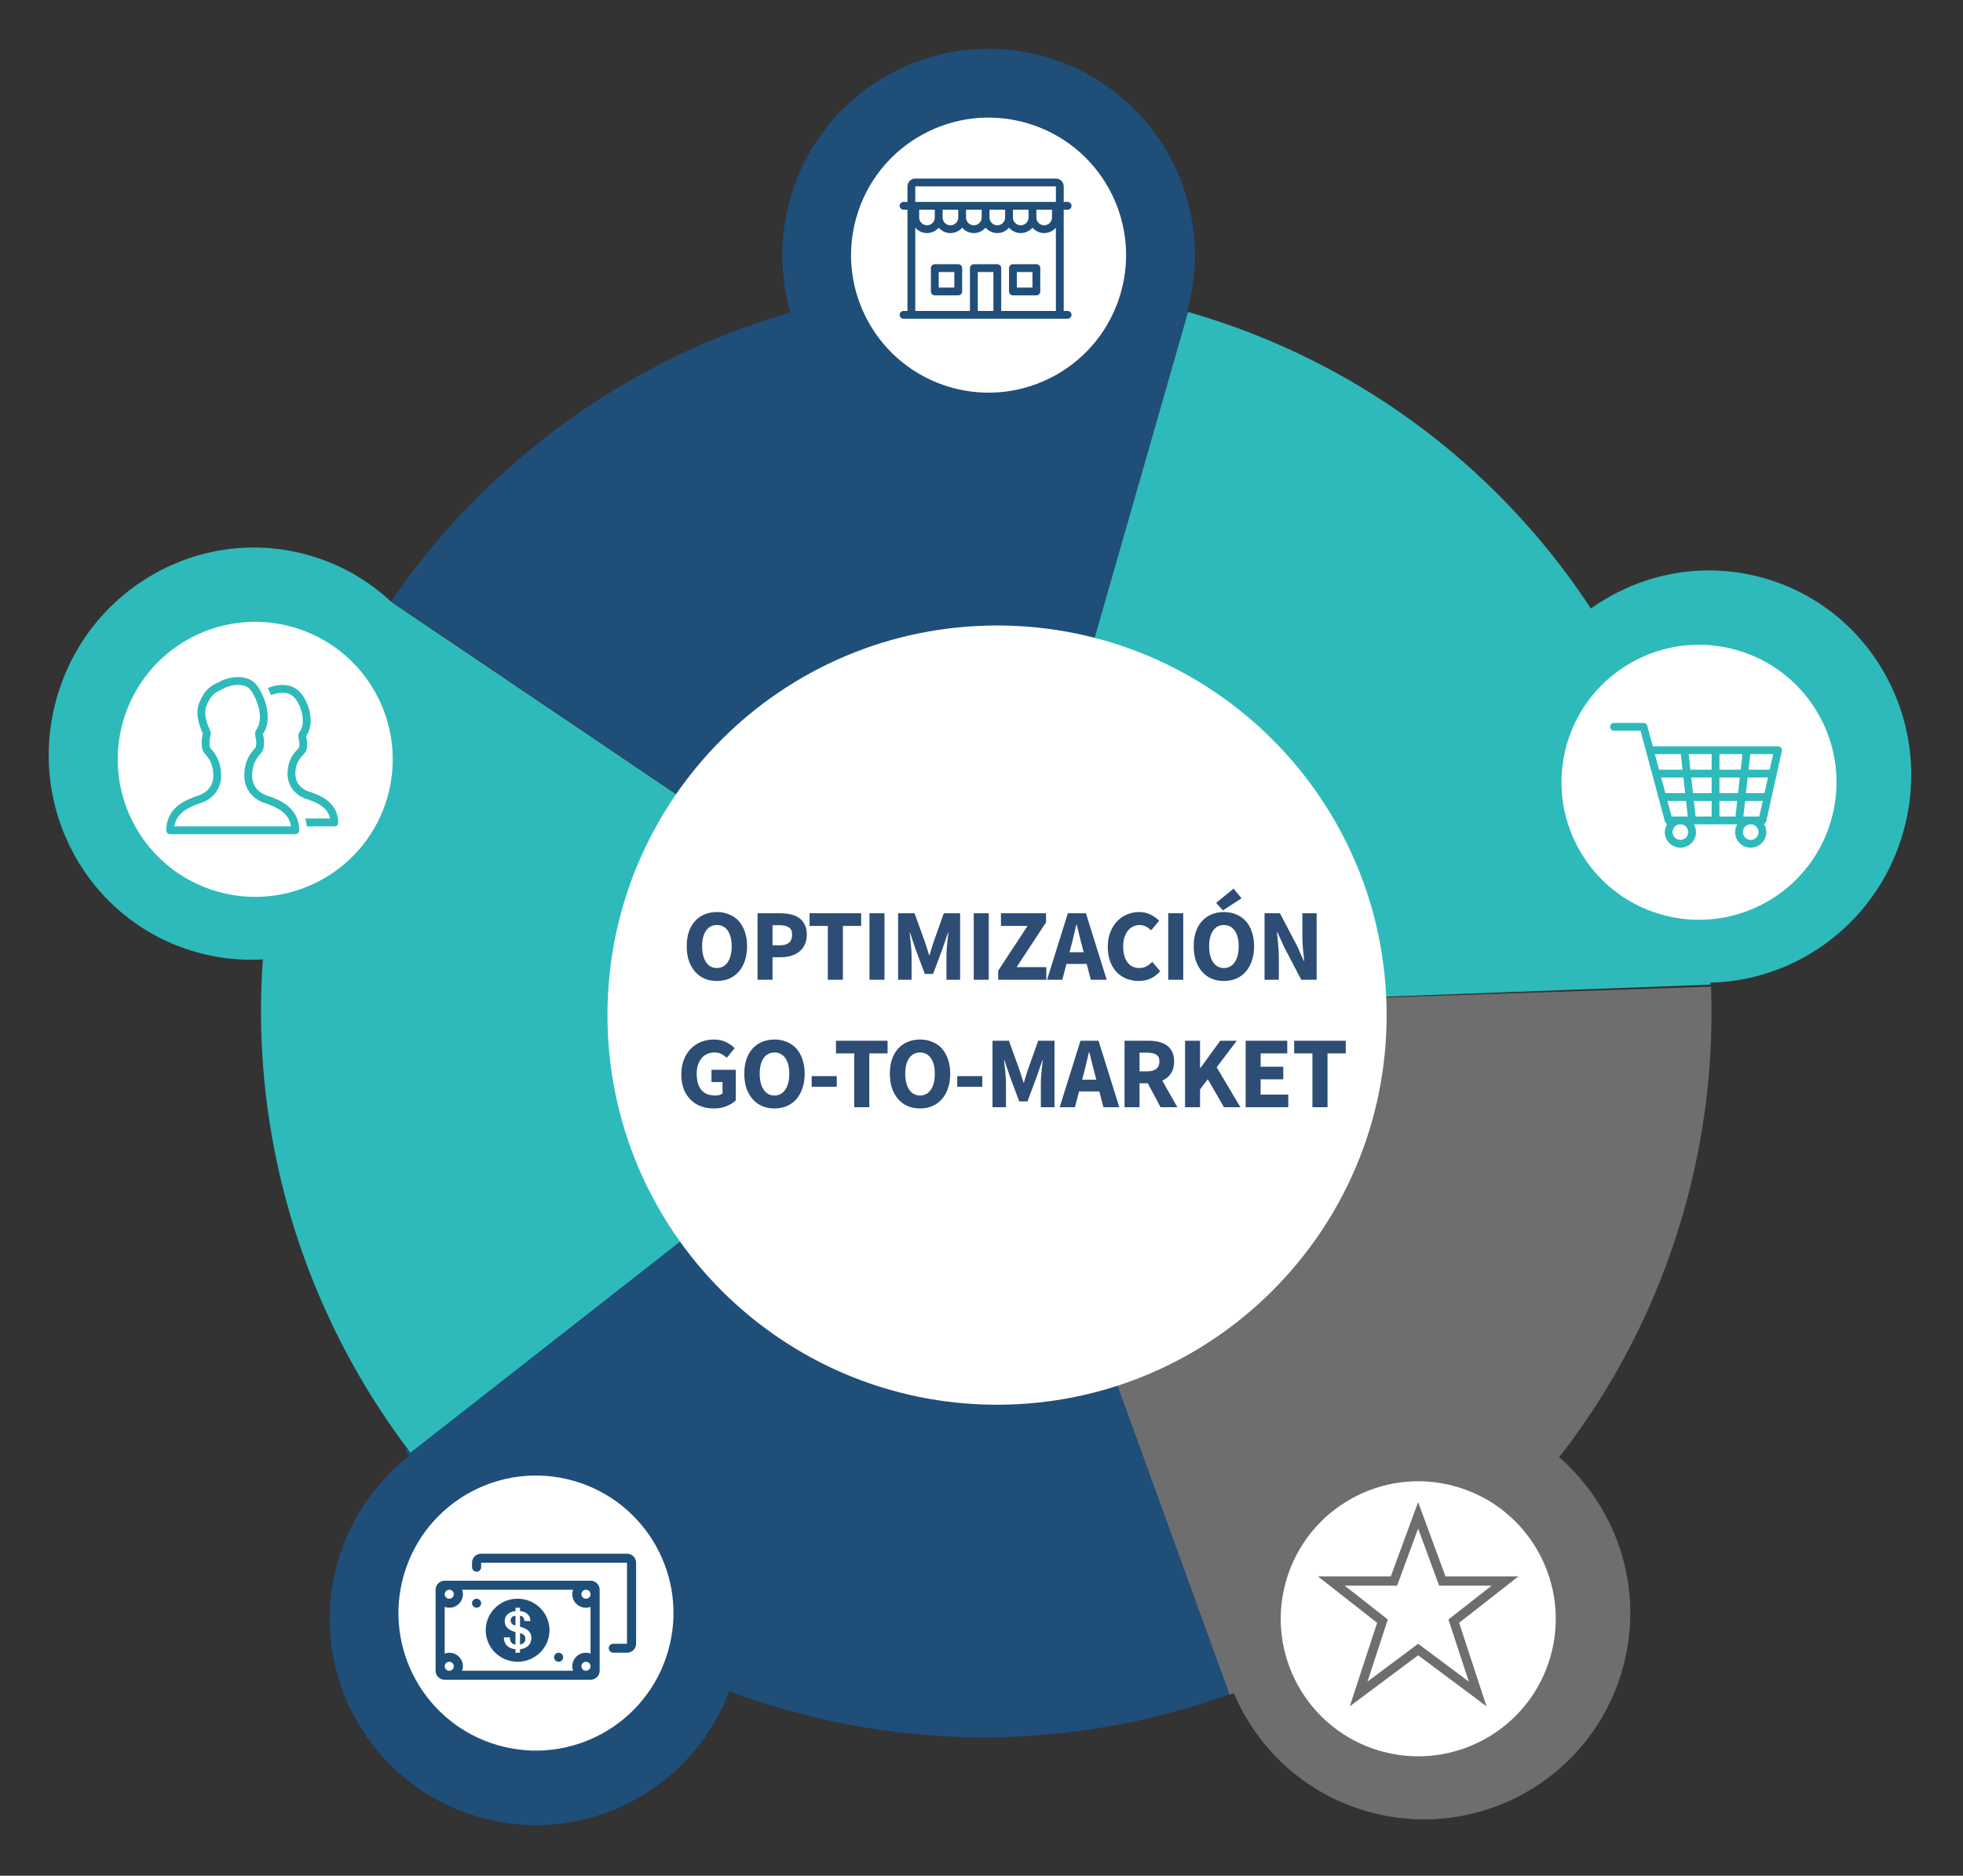 <svg width="539" height="515" viewBox="0 0 539 515" fill="none" xmlns="http://www.w3.org/2000/svg">
<rect x="0" y="0" width="539" height="515" fill="#333333" stroke="none"/>
<path fill-rule="evenodd" clip-rule="evenodd" d="M271.057 275.479L270.904 275.61L271.929 276.282L326.564 85.746C242.078 61.52 154.597 95.995 107.436 165.07L270.904 275.61L271.057 275.479Z" fill="#1F4E79"/>
<path fill-rule="evenodd" clip-rule="evenodd" d="M462.227 332.915C468.166 312.204 470.556 291.346 469.82 270.898L269.854 277.549L269.8 277.737L269.854 277.549L268.613 277.6L337.503 465.344C396.031 444.527 443.872 396.926 462.227 332.915Z" fill="#6E6E6E"/>
<path fill-rule="evenodd" clip-rule="evenodd" d="M269.103 276.304L268.654 275.123L111.28 398.349C136.444 431.391 172.057 456.899 215.012 469.216C256.888 481.224 299.488 478.903 337.597 465.175L269.103 276.304Z" fill="#1F4E79"/>
<path fill-rule="evenodd" clip-rule="evenodd" d="M271.645 276.618L271.507 276.491L271.16 277.704L469.657 270.331C466.832 186.181 410.954 109.951 326.229 85.656L271.507 276.491L271.645 276.618Z" fill="#2EBABA"/>
<path fill-rule="evenodd" clip-rule="evenodd" d="M269.44 275.937L269.501 276.13L270.505 275.369L106.594 164.693C94.842 181.947 85.541 201.301 79.467 222.483C61.361 285.627 75.744 350.367 112.706 398.833L269.501 276.13L269.44 275.937Z" fill="#2EBABA"/>
<path fill-rule="evenodd" clip-rule="evenodd" d="M325.883 85.645C334.5 55.595 317.12 24.232 287.05 15.61C256.98 6.988 225.622 24.375 217.005 54.425C208.381 84.502 225.76 115.865 255.83 124.488C285.9 133.11 317.258 115.723 325.883 85.645Z" fill="#1F4E79"/>
<path fill-rule="evenodd" clip-rule="evenodd" d="M307.737 80.442C313.48 60.413 301.89 39.503 281.834 33.752C261.805 28.009 240.895 39.6 235.152 59.629C229.401 79.685 240.991 100.594 261.02 106.338C281.076 112.089 301.986 100.498 307.737 80.442Z" fill="white"/>
<path fill-rule="evenodd" clip-rule="evenodd" d="M122.976 222.305C131.598 192.236 114.55 160.974 84.917 152.477C55.257 143.972 24.233 161.449 15.611 191.519C6.988 221.589 24.037 252.85 53.697 261.355C83.329 269.852 114.354 252.375 122.976 222.305Z" fill="#2EBABA"/>
<path fill-rule="evenodd" clip-rule="evenodd" d="M522.554 228.583C531.171 198.533 514.13 167.267 484.478 158.764C454.826 150.262 423.805 167.746 415.189 197.796C406.564 227.874 423.605 259.139 453.257 267.642C482.91 276.145 513.93 258.66 522.554 228.583Z" fill="#2EBABA"/>
<path fill-rule="evenodd" clip-rule="evenodd" d="M502.805 225.171C508.549 205.142 496.952 184.23 476.916 178.485C456.879 172.739 435.963 184.328 430.22 204.357C424.469 224.413 436.066 245.325 456.102 251.07C476.139 256.815 497.054 245.227 502.805 225.171Z" fill="white"/>
<path fill-rule="evenodd" clip-rule="evenodd" d="M445.432 458.505C454.056 428.427 436.67 397.063 406.593 388.438C376.516 379.814 345.178 397.207 336.554 427.284C327.93 457.362 345.296 488.691 375.373 497.316C405.45 505.94 436.807 488.582 445.432 458.505Z" fill="#6E6E6E"/>
<path fill-rule="evenodd" clip-rule="evenodd" d="M425.714 454.873C431.465 434.817 419.847 413.9 399.818 408.157C379.789 402.414 358.879 414.004 353.128 434.06C347.385 454.089 358.976 474.999 379.005 480.742C399.034 486.485 419.97 474.902 425.714 454.873Z" fill="white"/>
<path fill-rule="evenodd" clip-rule="evenodd" d="M201.602 460.063C210.224 429.994 192.843 398.637 162.773 390.014C132.703 381.392 101.346 398.773 92.724 428.843C84.102 458.913 101.483 490.27 131.553 498.892C161.622 507.514 192.979 490.133 201.602 460.063Z" fill="#1F4E79"/>
<path fill-rule="evenodd" clip-rule="evenodd" d="M106.376 218.878C112.119 198.849 100.528 177.939 80.472 172.188C60.443 166.445 39.534 178.035 33.791 198.064C28.04 218.12 39.63 239.03 59.659 244.773C79.715 250.524 100.625 238.934 106.376 218.878Z" fill="white"/>
<path fill-rule="evenodd" clip-rule="evenodd" d="M183.46 453.274C189.203 433.245 177.612 412.335 157.556 406.584C137.527 400.841 116.618 412.432 110.874 432.461C105.124 452.517 116.714 473.426 136.743 479.17C156.799 484.921 177.709 473.33 183.46 453.274Z" fill="white"/>
<path d="M273.77 385.678C332.849 385.678 380.743 337.785 380.743 278.705C380.743 219.626 332.849 171.732 273.77 171.732C214.69 171.732 166.797 219.626 166.797 278.705C166.797 337.785 214.69 385.678 273.77 385.678Z" fill="white"/>
<path fill-rule="evenodd" clip-rule="evenodd" d="M479.401 217.75L479.879 213.467H485.449L484.494 217.75H479.401ZM483.065 224.175H478.687L479.165 219.892H484.018L483.065 224.175ZM480.708 230.599C479.523 230.599 478.562 229.639 478.562 228.458C478.562 227.276 479.523 226.316 480.708 226.316C481.892 226.316 482.853 227.276 482.853 228.458C482.853 229.639 481.892 230.599 480.708 230.599ZM477.959 211.326H472.125V207.043H478.435L477.959 211.326ZM477.244 217.75H472.125V213.467H477.721L477.244 217.75ZM476.53 224.175H472.125V219.892H477.006L476.53 224.175ZM469.982 211.326H464.148L463.672 207.043H469.982V211.326ZM469.982 217.75H464.863L464.386 213.467H469.982V217.75ZM469.982 224.175H465.577L465.103 219.892H469.982V224.175ZM461.4 230.599C460.215 230.599 459.256 229.639 459.256 228.458C459.256 227.276 460.215 226.316 461.4 226.316C462.586 226.316 463.545 227.276 463.545 228.458C463.545 229.639 462.586 230.599 461.4 230.599ZM457.853 219.892H462.944L463.421 224.175H459.005L457.853 219.892ZM457.279 217.75L456.127 213.467H462.228L462.706 217.75H457.279ZM454.401 207.043H461.513L461.989 211.326H455.553L454.401 207.043ZM480.594 207.043H486.878L485.925 211.326H480.118L480.594 207.043ZM484.959 225.504H484.966L489.257 206.232L489.237 206.227C489.257 206.143 489.288 206.062 489.288 205.972C489.288 205.38 488.807 204.901 488.215 204.901H453.827L452.306 199.24L452.291 199.244C452.155 198.805 451.762 198.477 451.277 198.477H443.167C442.574 198.477 442.094 198.956 442.094 199.547C442.094 200.139 442.574 200.618 443.167 200.618H450.455L457.154 225.553H457.156C457.248 225.854 457.469 226.1 457.755 226.226C457.353 226.876 457.111 227.638 457.111 228.458C457.111 230.823 459.031 232.741 461.4 232.741C463.77 232.741 465.691 230.823 465.691 228.458C465.691 227.674 465.463 226.949 465.096 226.316H477.011C476.644 226.949 476.416 227.674 476.416 228.458C476.416 230.823 478.337 232.741 480.708 232.741C483.076 232.741 484.996 230.823 484.996 228.458C484.996 227.638 484.754 226.876 484.352 226.226C484.653 226.094 484.876 225.828 484.959 225.504Z" fill="#2EBABA"/>
<path fill-rule="evenodd" clip-rule="evenodd" d="M289.928 55.441H251.317V51.165H289.928V55.441ZM284.566 59.717V57.579H288.855V59.717C288.855 60.896 287.894 61.854 286.712 61.854C285.526 61.854 284.566 60.896 284.566 59.717ZM278.13 59.717V57.579H282.421V59.717C282.421 60.896 281.459 61.854 280.275 61.854C279.089 61.854 278.13 60.896 278.13 59.717ZM271.695 59.717V57.579H275.986V59.717C275.986 60.896 275.023 61.854 273.841 61.854C272.654 61.854 271.695 60.896 271.695 59.717ZM265.258 59.717V57.579H269.55V59.717C269.55 60.896 268.588 61.854 267.404 61.854C266.22 61.854 265.258 60.896 265.258 59.717ZM258.824 59.717V57.579H263.115V59.717C263.115 60.896 262.154 61.854 260.969 61.854C259.783 61.854 258.824 60.896 258.824 59.717ZM252.389 59.717V57.579H256.678V59.717C256.678 60.896 255.717 61.854 254.533 61.854C253.348 61.854 252.389 60.896 252.389 59.717ZM289.928 85.371H274.914V73.612C274.914 73.023 274.433 72.544 273.841 72.544H267.404C266.812 72.544 266.331 73.023 266.331 73.612V85.371H251.317V62.519C252.103 63.415 253.246 63.992 254.533 63.992C255.822 63.992 256.965 63.415 257.751 62.519C258.538 63.415 259.68 63.992 260.969 63.992C262.256 63.992 263.401 63.415 264.188 62.519C264.974 63.415 266.117 63.992 267.404 63.992C268.693 63.992 269.836 63.415 270.622 62.519C271.409 63.415 272.552 63.992 273.841 63.992C275.128 63.992 276.27 63.415 277.057 62.519C277.843 63.415 278.988 63.992 280.275 63.992C281.564 63.992 282.707 63.415 283.494 62.519C284.28 63.415 285.423 63.992 286.712 63.992C287.999 63.992 289.142 63.415 289.928 62.519V85.371ZM272.768 85.371H268.477V74.681H272.768V85.371ZM293.147 85.371H292.074V57.579H293.147C293.739 57.579 294.219 57.101 294.219 56.51C294.219 55.918 293.739 55.441 293.147 55.441H292.074V51.165C292.074 49.986 291.112 49.027 289.928 49.027H251.317C250.13 49.027 249.171 49.986 249.171 51.165V55.441H248.098C247.506 55.441 247.025 55.918 247.025 56.51C247.025 57.101 247.506 57.579 248.098 57.579H249.171V85.371H248.098C247.506 85.371 247.025 85.85 247.025 86.44C247.025 87.031 247.506 87.508 248.098 87.508H293.147C293.739 87.508 294.219 87.031 294.219 86.44C294.219 85.85 293.739 85.371 293.147 85.371ZM283.494 78.957H279.202V74.681H283.494V78.957ZM284.566 72.544H278.13C277.538 72.544 277.057 73.023 277.057 73.612V80.026C277.057 80.618 277.538 81.095 278.13 81.095H284.566C285.159 81.095 285.639 80.618 285.639 80.026V73.612C285.639 73.023 285.159 72.544 284.566 72.544ZM262.042 78.957H257.751V74.681H262.042V78.957ZM263.115 72.544H256.678C256.086 72.544 255.605 73.023 255.605 73.612V80.026C255.605 80.618 256.086 81.095 256.678 81.095H263.115C263.707 81.095 264.188 80.618 264.188 80.026V73.612C264.188 73.023 263.707 72.544 263.115 72.544Z" fill="#1F4E79"/>
<path fill-rule="evenodd" clip-rule="evenodd" d="M145.622 451.027C145.444 451.415 145.204 451.737 144.896 451.994C144.587 452.252 144.225 452.447 143.815 452.582C143.466 452.697 143.162 452.761 142.79 452.793V453.772H141.539V452.795C141.131 452.769 140.8 452.703 140.43 452.575C139.997 452.425 139.627 452.213 139.321 451.937C139.013 451.664 138.776 451.324 138.607 450.923C138.439 450.521 138.36 450.06 138.37 449.536H140.012C140.002 450.153 140.142 450.638 140.43 450.992C140.682 451.305 141.021 451.463 141.539 451.516V448.102C141.248 448.012 141.001 447.911 140.682 447.792C140.295 447.648 139.943 447.462 139.629 447.233C139.319 447.002 139.066 446.717 138.875 446.371C138.681 446.025 138.587 445.596 138.587 445.083C138.587 444.634 138.676 444.242 138.855 443.899C139.03 443.558 139.27 443.274 139.573 443.045C139.877 442.817 140.223 442.641 140.616 442.519C140.945 442.418 141.215 442.37 141.539 442.353V441.412H142.79V442.353C143.114 442.367 143.379 442.412 143.698 442.505C144.085 442.617 144.417 442.785 144.702 443.011C144.982 443.234 145.209 443.519 145.378 443.865C145.546 444.21 145.63 444.612 145.63 445.07H143.988C143.968 444.593 143.841 444.229 143.606 443.976C143.407 443.764 143.162 443.662 142.79 443.628V446.615C143.119 446.713 143.4 446.821 143.744 446.945C144.157 447.095 144.521 447.286 144.837 447.52C145.153 447.754 145.408 448.042 145.602 448.387C145.793 448.735 145.887 449.158 145.887 449.664C145.887 450.185 145.801 450.64 145.622 451.027ZM142.125 438.94C137.287 438.94 133.366 442.814 133.366 447.592C133.366 452.37 137.287 456.244 142.125 456.244C146.963 456.244 150.886 452.37 150.886 447.592C150.886 442.814 146.963 438.94 142.125 438.94ZM172.158 426.58H132.115C130.733 426.58 129.612 427.686 129.612 429.052V430.288C129.612 430.97 130.172 431.525 130.863 431.525C131.554 431.525 132.115 430.97 132.115 430.288V429.052H172.158V451.301H168.403C167.712 451.301 167.154 451.854 167.154 452.537C167.154 453.219 167.712 453.772 168.403 453.772H172.158C173.54 453.772 174.661 452.665 174.661 451.301V429.052C174.661 427.686 173.54 426.58 172.158 426.58ZM143.693 448.781C143.524 448.659 143.333 448.56 143.124 448.485C142.989 448.438 142.892 448.396 142.79 448.355V451.511C143.18 451.452 143.468 451.33 143.749 451.112C144.083 450.856 144.246 450.447 144.246 449.885C144.246 449.625 144.197 449.406 144.095 449.228C143.996 449.05 143.861 448.901 143.693 448.781ZM153.389 453.772C152.696 453.772 152.138 454.325 152.138 455.009C152.138 455.692 152.696 456.244 153.389 456.244C154.077 456.244 154.638 455.692 154.638 455.009C154.638 454.325 154.077 453.772 153.389 453.772ZM160.896 438.94C160.203 438.94 159.645 438.387 159.645 437.705C159.645 437.02 160.203 436.468 160.896 436.468C161.587 436.468 162.148 437.02 162.148 437.705C162.148 438.387 161.587 438.94 160.896 438.94ZM162.148 454C161.755 453.862 161.337 453.772 160.896 453.772C158.821 453.772 157.141 455.434 157.141 457.481C157.141 457.916 157.231 458.327 157.371 458.717H126.879C127.019 458.327 127.109 457.916 127.109 457.481C127.109 455.434 125.429 453.772 123.356 453.772C122.913 453.772 122.497 453.862 122.105 454V441.185C122.497 441.324 122.913 441.412 123.356 441.412C125.429 441.412 127.109 439.752 127.109 437.705C127.109 437.269 127.019 436.857 126.879 436.468H157.371C157.231 436.857 157.141 437.269 157.141 437.705C157.141 439.752 158.821 441.412 160.896 441.412C161.337 441.412 161.755 441.324 162.148 441.185V454ZM160.896 458.717C160.203 458.717 159.645 458.164 159.645 457.481C159.645 456.797 160.203 456.244 160.896 456.244C161.587 456.244 162.148 456.797 162.148 457.481C162.148 458.164 161.587 458.717 160.896 458.717ZM123.356 458.717C122.663 458.717 122.105 458.164 122.105 457.481C122.105 456.797 122.663 456.244 123.356 456.244C124.047 456.244 124.608 456.797 124.608 457.481C124.608 458.164 124.047 458.717 123.356 458.717ZM123.356 436.468C124.047 436.468 124.608 437.02 124.608 437.705C124.608 438.387 124.047 438.94 123.356 438.94C122.663 438.94 122.105 438.387 122.105 437.705C122.105 437.02 122.663 436.468 123.356 436.468ZM162.148 433.997H122.105C120.721 433.997 119.602 435.103 119.602 436.468V458.717C119.602 460.082 120.721 461.189 122.105 461.189H162.148C163.529 461.189 164.651 460.082 164.651 458.717V436.468C164.651 435.103 163.529 433.997 162.148 433.997ZM140.228 444.971C140.228 445.195 140.277 445.387 140.374 445.544C140.468 445.705 140.59 445.839 140.741 445.951C140.889 446.064 141.062 446.155 141.258 446.224C141.376 446.265 141.455 446.304 141.539 446.336V443.623C141.159 443.649 140.894 443.737 140.652 443.913C140.369 444.123 140.228 444.477 140.228 444.971ZM130.863 438.94C130.172 438.94 129.612 439.494 129.612 440.177C129.612 440.859 130.172 441.412 130.863 441.412C131.554 441.412 132.115 440.859 132.115 440.177C132.115 439.494 131.554 438.94 130.863 438.94Z" fill="#1F4E79"/>
<path fill-rule="evenodd" clip-rule="evenodd" d="M47.884 226.882C48.413 223.196 51.677 221.694 54.821 220.571C56.929 220.024 60.705 217.795 60.705 212.992C60.705 208.883 59.02 206.88 58.114 205.805C58 205.671 57.897 205.551 57.816 205.439C57.79 205.405 57.764 205.371 57.738 205.338C57.661 205.192 57.237 204.223 57.797 201.894C57.908 201.426 57.862 200.935 57.666 200.497C57.133 199.317 55.721 196.18 56.665 193.857C57.941 190.707 59.079 190.084 61.144 189.171C61.247 189.125 61.345 189.071 61.439 189.011C61.959 188.673 63.652 188.048 65.392 188.048C66.349 188.048 67.163 188.232 67.812 188.593C68.586 189.025 69.316 189.822 70.371 192.309C71.863 195.827 71.49 198.829 70.456 200.246C70.08 200.757 69.951 201.41 70.1 202.027C70.62 204.197 70.238 205.072 70.157 205.226C70.094 205.292 70.032 205.363 69.98 205.439C69.897 205.551 69.794 205.671 69.68 205.805C68.776 206.88 67.089 208.883 67.089 212.992C67.089 217.797 70.867 220.024 72.975 220.571C76.089 221.68 79.382 223.176 79.912 226.882H47.884ZM73.591 218.504C73.591 218.504 69.235 217.479 69.235 212.992C69.235 209.053 71.024 207.665 71.715 206.706C71.715 206.706 73.135 205.479 72.184 201.522C73.769 199.355 74.066 195.521 72.344 191.462C71.262 188.915 70.308 187.519 68.852 186.708C67.784 186.112 66.571 185.891 65.392 185.891C63.194 185.891 61.111 186.658 60.281 187.195C57.847 188.272 56.213 189.263 54.679 193.04C53.434 196.106 54.93 199.656 55.71 201.386C54.76 205.346 56.08 206.706 56.08 206.706C56.77 207.665 58.562 209.053 58.562 212.992C58.562 217.479 54.205 218.504 54.205 218.504C51.437 219.485 45.664 221.49 45.664 227.961C45.664 227.961 45.664 229.039 46.737 229.039H81.059C82.132 229.039 82.132 227.961 82.132 227.961C82.132 221.49 76.358 219.485 73.591 218.504ZM85.069 217.401C85.069 217.401 81.097 216.478 81.097 212.441C81.097 208.893 82.998 207.645 83.629 206.782C83.629 206.782 84.922 205.679 84.057 202.115C85.499 200.166 85.838 196.716 84.269 193.062C83.284 190.769 82.078 189.514 80.751 188.785C79.775 188.248 78.671 188.05 77.594 188.05C75.99 188.05 74.465 188.49 73.528 188.915C73.801 189.448 74.061 190.014 74.319 190.617C74.354 190.703 74.38 190.791 74.415 190.877C75.02 190.605 76.24 190.205 77.594 190.205C78.44 190.205 79.154 190.363 79.722 190.677C80.389 191.043 81.381 191.778 82.298 193.919C83.607 196.959 83.26 199.58 82.335 200.829C81.955 201.344 81.822 202.005 81.973 202.629C82.408 204.415 82.128 205.164 82.056 205.314C82.001 205.375 81.949 205.439 81.898 205.507C81.857 205.563 81.708 205.725 81.599 205.843C80.673 206.842 78.953 208.702 78.953 212.441C78.953 216.894 82.482 218.961 84.461 219.471C87.287 220.464 90.042 221.7 90.608 224.724H83.821C84.016 225.39 84.151 226.107 84.217 226.882H91.879C92.858 226.882 92.858 225.911 92.858 225.911C92.858 220.088 87.594 218.282 85.069 217.401Z" fill="#2EBABA"/>
<path fill-rule="evenodd" clip-rule="evenodd" d="M403.303 461.693L390.872 452.412L389.393 451.309L387.912 452.412L375.483 461.693L380.505 446.357L381.068 444.633L379.656 443.528L369.222 435.355H383.619L384.229 433.702L389.393 419.679L394.557 433.702L395.167 435.355H409.566L399.128 443.528L397.718 444.633L403.303 461.693ZM416.923 432.809H396.9L389.393 412.422L381.886 432.809H361.863L378.131 445.55L370.622 468.482L389.393 454.467L408.164 468.482L400.655 445.55L416.923 432.809Z" fill="#6E6E6E"/>
<path d="M196.846 269.336C195.614 269.336 194.485 269.121 193.458 268.692C192.45 268.244 191.582 267.609 190.854 266.788C190.126 265.967 189.557 264.968 189.146 263.792C188.754 262.616 188.558 261.281 188.558 259.788C188.558 258.295 188.754 256.969 189.146 255.812C189.557 254.636 190.126 253.656 190.854 252.872C191.582 252.069 192.45 251.463 193.458 251.052C194.485 250.623 195.614 250.408 196.846 250.408C198.078 250.408 199.198 250.623 200.206 251.052C201.233 251.463 202.11 252.069 202.838 252.872C203.566 253.675 204.126 254.664 204.518 255.84C204.929 256.997 205.134 258.313 205.134 259.788C205.134 261.281 204.929 262.616 204.518 263.792C204.126 264.968 203.566 265.967 202.838 266.788C202.11 267.609 201.233 268.244 200.206 268.692C199.198 269.121 198.078 269.336 196.846 269.336ZM196.846 265.78C198.097 265.78 199.086 265.248 199.814 264.184C200.542 263.101 200.906 261.636 200.906 259.788C200.906 257.959 200.542 256.531 199.814 255.504C199.086 254.477 198.097 253.964 196.846 253.964C195.595 253.964 194.606 254.477 193.878 255.504C193.15 256.531 192.786 257.959 192.786 259.788C192.786 261.636 193.15 263.101 193.878 264.184C194.606 265.248 195.595 265.78 196.846 265.78ZM208.007 269V250.744H214.279C215.287 250.744 216.229 250.847 217.107 251.052C217.984 251.239 218.749 251.565 219.403 252.032C220.056 252.48 220.569 253.087 220.943 253.852C221.335 254.599 221.531 255.523 221.531 256.624C221.531 257.688 221.335 258.612 220.943 259.396C220.569 260.18 220.056 260.824 219.403 261.328C218.749 261.832 217.993 262.205 217.135 262.448C216.276 262.691 215.361 262.812 214.391 262.812H212.123V269H208.007ZM212.123 259.536H214.139C216.379 259.536 217.499 258.565 217.499 256.624C217.499 255.672 217.2 255 216.603 254.608C216.005 254.216 215.147 254.02 214.027 254.02H212.123V259.536ZM227.3 269V254.216H222.288V250.744H236.456V254.216H231.444V269H227.3ZM238.742 269V250.744H242.858V269H238.742ZM246.604 269V250.744H251.112L254.052 258.864C254.239 259.405 254.416 259.965 254.584 260.544C254.752 261.104 254.929 261.664 255.116 262.224H255.228C255.415 261.664 255.583 261.104 255.732 260.544C255.9 259.965 256.077 259.405 256.264 258.864L259.148 250.744H263.628V269H259.876V262.308C259.876 261.86 259.895 261.365 259.932 260.824C259.969 260.283 260.016 259.741 260.072 259.2C260.128 258.64 260.184 258.099 260.24 257.576C260.296 257.035 260.352 256.54 260.408 256.092H260.296L258.812 260.432L256.208 267.404H253.94L251.336 260.432L249.88 256.092H249.768C249.824 256.54 249.88 257.035 249.936 257.576C249.992 258.099 250.048 258.64 250.104 259.2C250.16 259.741 250.207 260.283 250.244 260.824C250.281 261.365 250.3 261.86 250.3 262.308V269H246.604ZM267.372 269V250.744H271.488V269H267.372ZM274.086 269V266.508L282.15 254.216H274.842V250.744H287.218V253.236L279.154 265.528H287.302V269H274.086ZM294.107 259.76L293.659 261.44H297.551L297.131 259.76C296.869 258.845 296.617 257.875 296.375 256.848C296.132 255.821 295.889 254.832 295.647 253.88H295.535C295.311 254.851 295.077 255.849 294.835 256.876C294.611 257.884 294.368 258.845 294.107 259.76ZM287.499 269L293.211 250.744H298.167L303.879 269H299.511L298.391 264.66H292.819L291.699 269H287.499ZM312.656 269.336C311.499 269.336 310.407 269.14 309.38 268.748C308.353 268.337 307.448 267.74 306.664 266.956C305.899 266.172 305.292 265.201 304.844 264.044C304.396 262.868 304.172 261.515 304.172 259.984C304.172 258.472 304.405 257.128 304.872 255.952C305.339 254.757 305.964 253.749 306.748 252.928C307.532 252.107 308.447 251.481 309.492 251.052C310.537 250.623 311.639 250.408 312.796 250.408C313.972 250.408 315.027 250.651 315.96 251.136C316.893 251.603 317.668 252.153 318.284 252.788L316.1 255.42C315.633 254.991 315.139 254.645 314.616 254.384C314.112 254.104 313.533 253.964 312.88 253.964C312.264 253.964 311.676 254.104 311.116 254.384C310.575 254.645 310.099 255.028 309.688 255.532C309.296 256.036 308.979 256.652 308.736 257.38C308.512 258.108 308.4 258.929 308.4 259.844C308.4 261.729 308.801 263.195 309.604 264.24C310.407 265.267 311.48 265.78 312.824 265.78C313.571 265.78 314.233 265.621 314.812 265.304C315.409 264.968 315.932 264.557 316.38 264.072L318.564 266.648C317.033 268.44 315.064 269.336 312.656 269.336ZM320.777 269V250.744H324.893V269H320.777ZM336.059 269.336C334.827 269.336 333.697 269.121 332.671 268.692C331.663 268.244 330.795 267.609 330.067 266.788C329.339 265.967 328.769 264.968 328.359 263.792C327.967 262.616 327.771 261.281 327.771 259.788C327.771 258.295 327.967 256.969 328.359 255.812C328.769 254.636 329.339 253.656 330.067 252.872C330.795 252.069 331.663 251.463 332.671 251.052C333.697 250.623 334.827 250.408 336.059 250.408C337.291 250.408 338.411 250.623 339.419 251.052C340.445 251.463 341.323 252.069 342.051 252.872C342.779 253.675 343.339 254.664 343.731 255.84C344.141 256.997 344.347 258.313 344.347 259.788C344.347 261.281 344.141 262.616 343.731 263.792C343.339 264.968 342.779 265.967 342.051 266.788C341.323 267.609 340.445 268.244 339.419 268.692C338.411 269.121 337.291 269.336 336.059 269.336ZM336.059 265.78C337.309 265.78 338.299 265.248 339.027 264.184C339.755 263.101 340.119 261.636 340.119 259.788C340.119 257.959 339.755 256.531 339.027 255.504C338.299 254.477 337.309 253.964 336.059 253.964C334.808 253.964 333.819 254.477 333.091 255.504C332.363 256.531 331.999 257.959 331.999 259.788C331.999 261.636 332.363 263.101 333.091 264.184C333.819 265.248 334.808 265.78 336.059 265.78ZM335.779 249.96L333.931 247.888L338.719 243.968L340.903 246.628L335.779 249.96ZM347.219 269V250.744H351.447L356.207 259.816L357.999 263.848H358.111C358.018 262.877 357.906 261.795 357.775 260.6C357.663 259.405 357.607 258.267 357.607 257.184V250.744H361.527V269H357.299L352.539 259.9L350.747 255.924H350.635C350.729 256.932 350.831 258.015 350.943 259.172C351.074 260.329 351.139 261.449 351.139 262.532V269H347.219ZM196.007 304.336C194.756 304.336 193.58 304.14 192.479 303.748C191.396 303.337 190.454 302.74 189.651 301.956C188.848 301.172 188.214 300.201 187.747 299.044C187.299 297.868 187.075 296.515 187.075 294.984C187.075 293.472 187.308 292.128 187.775 290.952C188.242 289.757 188.876 288.749 189.679 287.928C190.5 287.107 191.452 286.481 192.535 286.052C193.618 285.623 194.766 285.408 195.979 285.408C197.304 285.408 198.443 285.651 199.395 286.136C200.347 286.621 201.122 287.172 201.719 287.788L199.563 290.42C199.096 290.009 198.602 289.664 198.079 289.384C197.556 289.104 196.903 288.964 196.119 288.964C195.41 288.964 194.756 289.104 194.159 289.384C193.58 289.645 193.076 290.028 192.647 290.532C192.218 291.036 191.882 291.652 191.639 292.38C191.415 293.108 191.303 293.929 191.303 294.844C191.303 296.729 191.723 298.195 192.563 299.24C193.422 300.267 194.71 300.78 196.427 300.78C196.8 300.78 197.164 300.733 197.519 300.64C197.874 300.547 198.163 300.407 198.387 300.22V297.084H195.363V293.724H202.027V302.124C201.392 302.74 200.552 303.263 199.507 303.692C198.462 304.121 197.295 304.336 196.007 304.336ZM212.659 304.336C211.427 304.336 210.297 304.121 209.271 303.692C208.263 303.244 207.395 302.609 206.667 301.788C205.939 300.967 205.369 299.968 204.959 298.792C204.567 297.616 204.371 296.281 204.371 294.788C204.371 293.295 204.567 291.969 204.959 290.812C205.369 289.636 205.939 288.656 206.667 287.872C207.395 287.069 208.263 286.463 209.271 286.052C210.297 285.623 211.427 285.408 212.659 285.408C213.891 285.408 215.011 285.623 216.019 286.052C217.045 286.463 217.923 287.069 218.651 287.872C219.379 288.675 219.939 289.664 220.331 290.84C220.741 291.997 220.947 293.313 220.947 294.788C220.947 296.281 220.741 297.616 220.331 298.792C219.939 299.968 219.379 300.967 218.651 301.788C217.923 302.609 217.045 303.244 216.019 303.692C215.011 304.121 213.891 304.336 212.659 304.336ZM212.659 300.78C213.909 300.78 214.899 300.248 215.627 299.184C216.355 298.101 216.719 296.636 216.719 294.788C216.719 292.959 216.355 291.531 215.627 290.504C214.899 289.477 213.909 288.964 212.659 288.964C211.408 288.964 210.419 289.477 209.691 290.504C208.963 291.531 208.599 292.959 208.599 294.788C208.599 296.636 208.963 298.101 209.691 299.184C210.419 300.248 211.408 300.78 212.659 300.78ZM222.867 298.372V295.46H229.755V298.372H222.867ZM234.553 304V289.216H229.541V285.744H243.709V289.216H238.697V304H234.553ZM252.623 304.336C251.391 304.336 250.262 304.121 249.235 303.692C248.227 303.244 247.359 302.609 246.631 301.788C245.903 300.967 245.334 299.968 244.923 298.792C244.531 297.616 244.335 296.281 244.335 294.788C244.335 293.295 244.531 291.969 244.923 290.812C245.334 289.636 245.903 288.656 246.631 287.872C247.359 287.069 248.227 286.463 249.235 286.052C250.262 285.623 251.391 285.408 252.623 285.408C253.855 285.408 254.975 285.623 255.983 286.052C257.01 286.463 257.887 287.069 258.615 287.872C259.343 288.675 259.903 289.664 260.295 290.84C260.706 291.997 260.911 293.313 260.911 294.788C260.911 296.281 260.706 297.616 260.295 298.792C259.903 299.968 259.343 300.967 258.615 301.788C257.887 302.609 257.01 303.244 255.983 303.692C254.975 304.121 253.855 304.336 252.623 304.336ZM252.623 300.78C253.874 300.78 254.863 300.248 255.591 299.184C256.319 298.101 256.683 296.636 256.683 294.788C256.683 292.959 256.319 291.531 255.591 290.504C254.863 289.477 253.874 288.964 252.623 288.964C251.372 288.964 250.383 289.477 249.655 290.504C248.927 291.531 248.563 292.959 248.563 294.788C248.563 296.636 248.927 298.101 249.655 299.184C250.383 300.248 251.372 300.78 252.623 300.78ZM262.832 298.372V295.46H269.72V298.372H262.832ZM272.521 304V285.744H277.029L279.969 293.864C280.155 294.405 280.333 294.965 280.501 295.544C280.669 296.104 280.846 296.664 281.033 297.224H281.145C281.331 296.664 281.499 296.104 281.649 295.544C281.817 294.965 281.994 294.405 282.181 293.864L285.065 285.744H289.545V304H285.793V297.308C285.793 296.86 285.811 296.365 285.849 295.824C285.886 295.283 285.933 294.741 285.989 294.2C286.045 293.64 286.101 293.099 286.157 292.576C286.213 292.035 286.269 291.54 286.325 291.092H286.213L284.729 295.432L282.125 302.404H279.857L277.253 295.432L275.797 291.092H275.685C275.741 291.54 275.797 292.035 275.853 292.576C275.909 293.099 275.965 293.64 276.021 294.2C276.077 294.741 276.123 295.283 276.161 295.824C276.198 296.365 276.217 296.86 276.217 297.308V304H272.521ZM297.573 294.76L297.125 296.44H301.017L300.597 294.76C300.335 293.845 300.083 292.875 299.841 291.848C299.598 290.821 299.355 289.832 299.113 288.88H299.001C298.777 289.851 298.543 290.849 298.301 291.876C298.077 292.884 297.834 293.845 297.573 294.76ZM290.965 304L296.677 285.744H301.633L307.345 304H302.977L301.857 299.66H296.285L295.165 304H290.965ZM308.779 304V285.744H315.359C316.33 285.744 317.235 285.837 318.075 286.024C318.934 286.211 319.681 286.528 320.315 286.976C320.95 287.405 321.454 287.984 321.827 288.712C322.201 289.44 322.387 290.345 322.387 291.428C322.387 292.772 322.089 293.883 321.491 294.76C320.913 295.619 320.129 296.263 319.139 296.692L323.283 304H318.663L315.163 297.42H312.895V304H308.779ZM312.895 294.144H315.023C316.106 294.144 316.927 293.92 317.487 293.472C318.066 293.005 318.355 292.324 318.355 291.428C318.355 290.532 318.066 289.907 317.487 289.552C316.927 289.197 316.106 289.02 315.023 289.02H312.895V294.144ZM325.391 304V285.744H329.507V293.22H329.619L335.051 285.744H339.587L334.071 293.024L340.595 304H336.087L331.635 296.3L329.507 299.1V304H325.391ZM342.031 304V285.744H353.455V289.216H346.147V292.884H352.363V296.328H346.147V300.528H353.735V304H342.031ZM360.366 304V289.216H355.354V285.744H369.522V289.216H364.51V304H360.366Z" fill="#2D4D75"/>
</svg>

